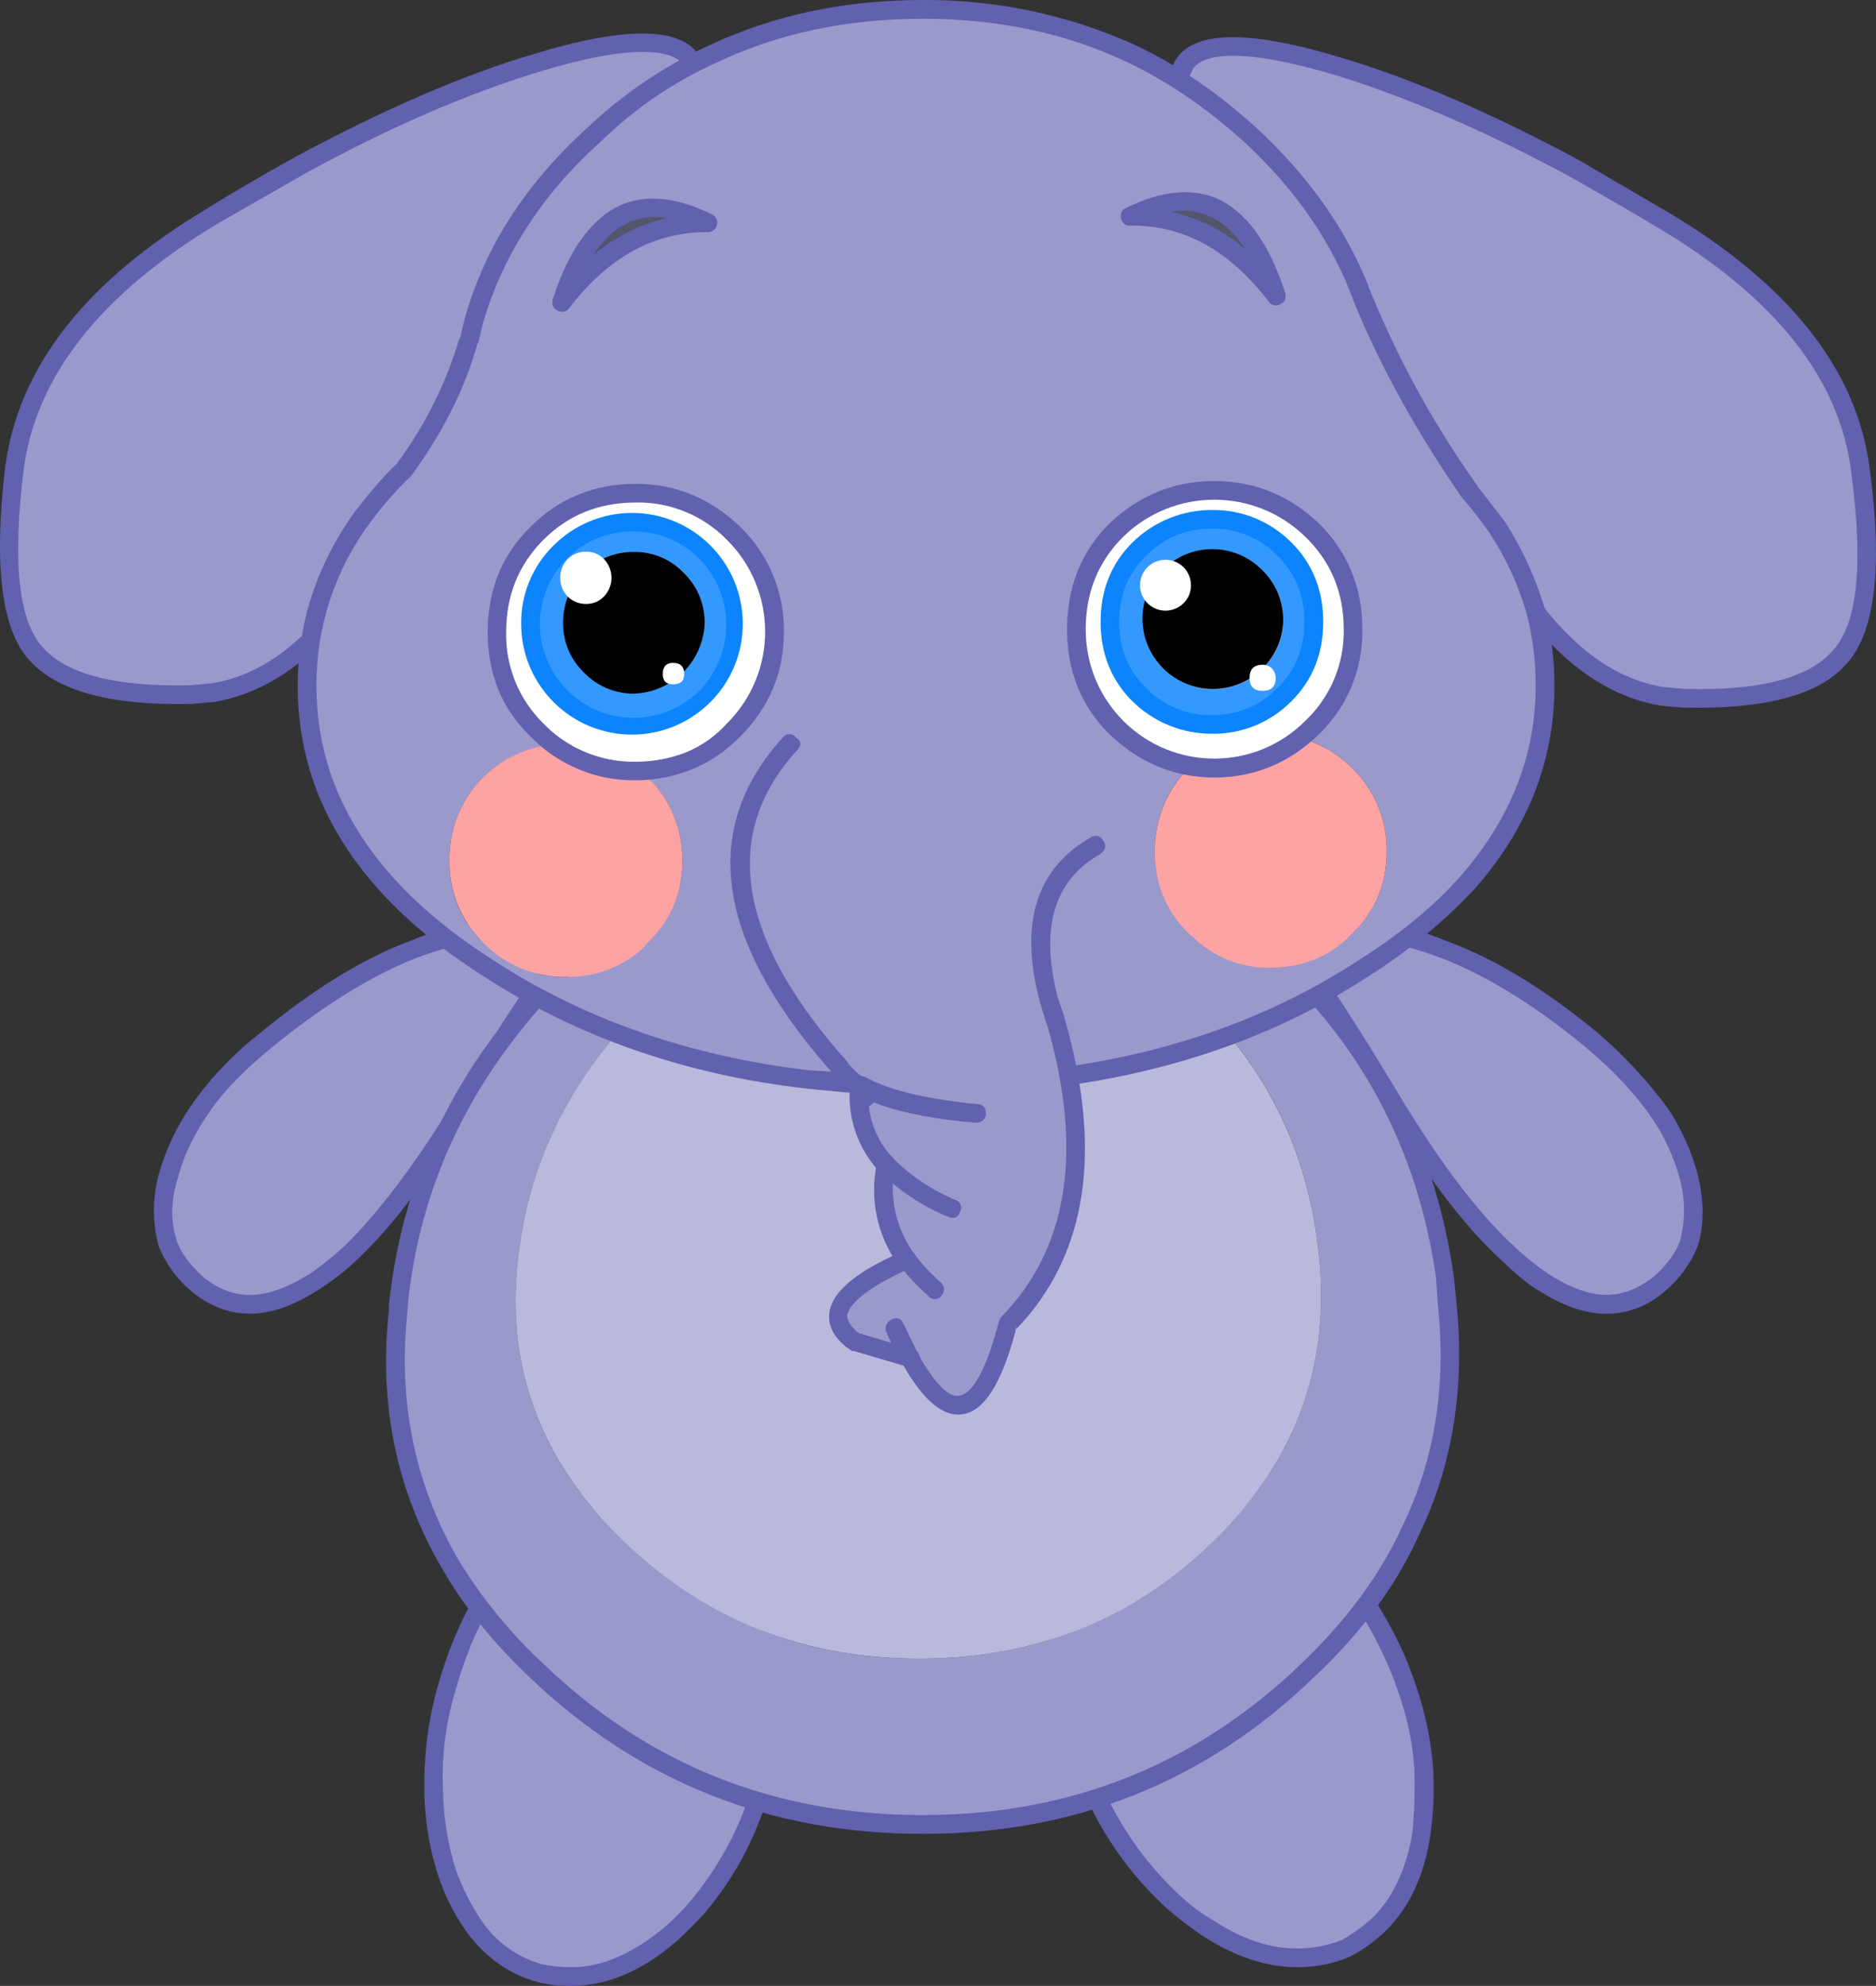 <?xml version="1.0" encoding="iso-8859-1"?>
<!-- Generator: Adobe Illustrator 20.1.0, SVG Export Plug-In . SVG Version: 6.00 Build 0)  -->
<svg version="1.0" id="Layer_1" xmlns="http://www.w3.org/2000/svg" xmlns:xlink="http://www.w3.org/1999/xlink" x="0px" y="0px"
	 viewBox="0 0 600.69 635.74" enable-background="new 0 0 600.69 635.74" xml:space="preserve">
<rect x="0" y="0" width="600.69" height="635.74" fill="#333333" stroke="none"/>
<title>elephants_0013</title>
<path fill="#9999CC" d="M532.27,70.14l-28.64-16.42c-26.667-14.527-51.333-25.27-74-32.23c-29.827-9.153-46.827-9.053-51,0.3
	c-4.36,8.953,6.097,27.16,31.37,54.62c25.853,26.667,47.727,57.807,65.62,93.42c16.107,31.833,34.997,49.543,56.67,53.13l6.86,0.6
	c24.667,0.6,41.17-3.677,49.51-12.83c8.733-8.953,11.113-28.863,7.14-59.73C591.82,119.973,570.643,93.02,532.27,70.14z"/>
<path fill="#6161AF" d="M533.76,67.75L505.12,51c-27.84-14.9-52.697-25.633-74.57-32.2c-31.62-9.753-49.913-9.157-54.88,1.79
	c-4.973,10.147,5.763,29.447,32.21,57.9c25.853,26.667,47.52,57.607,65,92.82c16.507,32.633,36.193,50.84,59.06,54.62l6.86,0.6h0.3
	c25.853,0.6,43.153-3.977,51.9-13.73c9.333-9.947,11.92-30.64,7.76-62.08c-3.78-31.833-25.447-59.5-65-83 M502.44,56.41
	c11.933,6.767,21.38,12.24,28.34,16.42c37.78,22.487,58.447,48.653,62,78.5c4,29.847,1.913,48.95-6.26,57.31
	c-7.693,8.513-23.293,12.49-46.8,11.93l-6.86-0.6c-20.667-3.187-38.86-20.3-54.58-51.34c-17.893-36-39.867-67.437-65.92-94.31
	c-24.46-26.267-34.793-43.267-31-51c1.193-3.187,4.773-4.977,10.74-5.37c8.353-0.6,20.687,1.59,37,6.57
	C451.347,31.453,475.793,42.083,502.44,56.41z"/>
<path fill="#9999CC" d="M408.48,484.71c-15.707-9.753-30.04-11.753-43-6c-13.333,6-21.487,18.237-24.46,36.71
	c-2.973,18.473,0.11,37.673,9.25,57.6c6.167,14.127,14.42,25.767,24.76,34.92c3.724,3.61,7.824,6.812,12.23,9.55
	c9.747,6.167,19.08,9.25,28,9.25c5.334-0.074,10.603-1.188,15.51-3.28c3.619-1.757,6.94-4.072,9.84-6.86
	c7.553-6.567,12.327-16.417,14.32-29.55c1-6.717,1.298-13.521,0.89-20.3c-0.793-11.94-4.073-24.377-9.84-37.31
	C436.887,509.567,424.387,494.657,408.48,484.71z"/>
<path fill="#6161AF" d="M410.27,482c-16.9-10.547-32.31-12.547-46.23-6c-14.32,6.367-22.987,19.3-26,38.8
	c-3.18,18.9-0.097,38.697,9.25,59.39c5.992,13.696,14.744,26.009,25.71,36.17c4.039,3.582,8.326,6.874,12.83,9.85
	c10.14,6.367,19.983,9.55,29.53,9.55c5.731,0.047,11.412-1.069,16.7-3.28c3.892-2.002,7.498-4.517,10.72-7.48
	c8.147-7.553,13.22-18.093,15.22-31.62c0.999-6.916,1.297-13.914,0.89-20.89c-0.807-12.327-4.103-25.06-9.89-38.2
	c-9.533-20.5-22.453-35.93-38.76-46.29 M366.69,481.4c11.733-5.573,25.157-3.683,40.27,5.67c15.333,9.553,27.463,24.08,36.39,43.58
	c5.767,12.733,8.947,24.77,9.54,36.11c0.186,6.573-0.014,13.151-0.6,19.7c-2,12.14-6.473,21.493-13.42,28.06
	c-2.867,2.479-5.965,4.679-9.25,6.57c-4.571,1.755-9.423,2.666-14.32,2.69c-8.553,0-17.303-2.887-26.25-8.66
	c-4.456-2.547-8.566-5.656-12.23-9.25c-10.14-9.63-18.252-21.19-23.86-34c-8.947-19.333-12.03-38.037-9.25-56.11
	c2.993-17.52,10.66-28.967,23-34.34l0,0L366.69,481.4z"/>
<path fill="#9999CC" d="M214.6,477.84c-13.92-3.78-27.94,0.497-42.06,12.83c-13.913,12.14-23.76,28.957-29.54,50.45
	c-2.883,9.988-4.291,20.344-4.18,30.74c-0.021,9.434,1.489,18.809,4.47,27.76c2.01,6.178,4.947,12.014,8.71,17.31
	c5.215,7.116,12.677,12.267,21.18,14.62c3.214,0.823,6.522,1.223,9.84,1.19c10.54,0,21.277-4.667,32.21-14
	c4.001-3.761,7.783-7.748,11.33-11.94c8.133-10.533,14.28-23.273,18.44-38.22c5.567-21.293,5.367-40.793-0.6-58.5
	C238.433,492.373,228.5,481.627,214.6,477.84z"/>
<path fill="#6161AF" d="M215.2,474.86c-14.913-4.18-29.827,0.297-44.74,13.43c-14.12,12.533-24.26,29.843-30.42,51.93
	c-2.85,10.302-4.257,20.951-4.18,31.64c-0.036,9.726,1.473,19.397,4.47,28.65c2.153,6.499,5.271,12.638,9.25,18.21
	c6.167,8.16,13.723,13.433,22.67,15.82c3.517,0.857,7.13,1.257,10.75,1.19c11.533,0,22.867-4.873,34-14.62
	c5.567-5.173,9.543-9.45,11.93-12.83c8.353-10.747,14.617-23.78,18.79-39.1c6-21.687,5.8-41.783-0.6-60.29
	c-6.167-18.507-16.807-29.84-31.92-34 M213.71,480.56c12.727,3.58,21.973,13.727,27.74,30.44c6,16.713,6.2,35.617,0.6,56.71
	c-3.432,13.406-9.519,25.988-17.9,37c-3.243,4.351-6.929,8.352-11,11.94c-10.367,8.74-20.417,13.11-30.15,13.11
	c-3.105,0.006-6.204-0.295-9.25-0.9c-7.884-2.138-14.755-7.003-19.39-13.73c-3.451-5.105-6.259-10.617-8.36-16.41
	c-2.745-8.69-4.155-17.747-4.18-26.86c-0.366-10.191,0.945-20.374,3.88-30.14c5.767-21.093,15.31-37.427,28.63-49
	c13.74-11.74,26.873-15.82,39.4-12.24L213.71,480.56z"/>
<path fill="#9999CC" d="M100.66,410.39c4.245-2.833,8.236-6.029,11.93-9.55c10.74-10.147,22.373-25.48,34.9-46
	c16.667-27.46,27.603-43.793,32.81-49c4.973-4.973,1.89-7.973-9.25-9c-11.333-0.793-24.357,1.593-39.07,7.16
	c-14.513,5.773-30.023,15.323-46.53,28.65c-7.502,5.89-14.223,12.711-20,20.3c-5.567,7.76-9.343,15.32-11.33,22.68
	c-2.387,8.16-2.487,15.62-0.3,22.38c1.593,4.573,4.773,8.95,9.54,13.13c4.657,3.988,10.569,6.208,16.7,6.27
	C86.44,417.503,93.307,415.163,100.66,410.39z"/>
<path fill="#9999CC" d="M540.32,375.77c-1.926-6.664-4.842-13.002-8.65-18.8c-6.248-9.1-13.783-17.245-22.37-24.18
	c-16.307-13.333-31.917-22.883-46.83-28.65c-14.713-5.773-27.737-8.153-39.07-7.14c-10.933,0.993-13.933,3.993-9,9
	c4.573,4.573,15.41,20.907,32.51,49c13.333,21.293,25.363,36.913,36.09,46.86c3.391,3.113,6.979,6.006,10.74,8.66
	c7.553,4.773,14.413,7.16,20.58,7.16c6.143,0.007,12.079-2.222,16.7-6.27c4.773-4.18,7.953-8.557,9.54-13.13
	C542.787,391.427,542.707,383.923,540.32,375.77z"/>
<path fill="#6161AF" d="M543.3,374.87c-1.992-6.982-5.026-13.624-9-19.7c-6.68-9.121-14.398-17.434-23-24.77
	c-16.667-13.727-32.573-23.393-47.72-29c-14.713-6-28.137-8.487-40.27-7.46c-7.953,0.6-12.527,2.6-13.72,6
	c-0.993,2.187-0.1,4.873,2.68,8.06c4,3.78,14.737,19.897,32.21,48.35c13.333,21.687,25.563,37.507,36.69,47.46
	c4.773,4.573,8.44,7.573,11,9c7.953,5.173,15.31,7.76,22.07,7.76c6.932,0.012,13.624-2.538,18.79-7.16
	c4.653-3.863,8.283-8.812,10.57-14.41c2.187-7.16,2.087-15.22-0.3-24.18 M529.3,358.4c3.702,5.605,6.518,11.747,8.35,18.21
	c1.981,6.707,2.085,13.828,0.3,20.59c-1.393,4-4.277,7.88-8.65,11.64c-4.773,3.78-9.743,5.67-14.91,5.67
	c-5.567,0-11.83-2.287-18.79-6.86c-3.713-2.482-7.206-5.279-10.44-8.36c-10.933-9.947-22.763-25.28-35.49-46
	c-16.667-27.853-27.603-44.37-32.81-49.55l-1.79-2.09l1.49-0.6c2.32-0.725,4.73-1.126,7.16-1.19
	c10.74-0.793,23.367,1.493,37.88,6.86c14.713,5.773,30.023,15.223,45.93,28.35c9.333,7.833,16.583,15.63,21.75,23.39L529.3,358.4z"
	/>
<path fill="#6161AF" d="M63.08,351.29c-5.334,7.096-9.373,15.079-11.93,23.58c-2.381,7.87-2.485,16.253-0.3,24.18
	c2.262,5.555,5.845,10.474,10.44,14.33c5.767,4.773,12.03,7.16,18.79,7.16c6.76,0,14.117-2.587,22.07-7.76
	c4.504-2.843,8.703-6.144,12.53-9.85c11.133-10.547,22.867-26.067,35.2-46.56c17.1-28.053,27.937-44.17,32.51-48.35
	c2.98-2.987,3.873-5.673,2.68-8.06c-1.193-3.38-5.767-5.38-13.72-6c-12.327-0.993-25.85,1.493-40.57,7.46
	c-14.713,5.573-30.423,15.24-47.13,29C75.87,336.402,68.949,343.424,63.08,351.29 M57.08,376.66
	c1.787-6.967,5.367-14.23,10.74-21.79c4.573-6.367,11.037-12.933,19.39-19.7c16.107-13.133,31.32-22.583,45.64-28.35
	c14.513-5.373,27.14-7.66,37.88-6.86c4.94,0.38,7.823,0.977,8.65,1.79h0.3V302l-0.3-0.3l-1.19,2.09
	c-5.967,6-17.103,22.517-33.41,49.55c-12.127,19.7-23.56,34.823-34.3,45.37c-3.622,3.395-7.504,6.501-11.61,9.29
	c-7.16,4.38-13.423,6.57-18.79,6.57c-5.167,0-10.137-1.89-14.91-5.67c-4.573-4.18-7.457-8.16-8.65-11.94
	c-2-6.367-1.8-13.133,0.6-20.3l0,0L57.08,376.66z"/>
<path fill="#9999CC" d="M222.06,20.59c-4.173-9.333-21.273-9.433-51.3-0.3c-22.667,6.967-47.333,17.71-74,32.23L68.15,69
	C29.777,91.847,8.6,118.79,4.62,149.83c-4,30.84-1.613,50.737,7.16,59.69c8.353,9.153,24.857,13.43,49.51,12.83l6.86-0.6
	c21.673-3.58,40.563-21.29,56.67-53.13c17.893-35.62,39.767-66.76,65.62-93.42C215.893,47.947,226.433,29.743,222.06,20.59z"/>
<path fill="#6161AF" d="M224.75,19.4c-4.973-10.933-23.27-11.53-54.89-1.79c-21.873,6.567-46.73,17.31-74.57,32.23
	c-12.527,6.967-22.07,12.54-28.63,16.72c-39.173,23.28-60.84,50.947-65,83c-3.787,31.82-1.12,52.503,8,62.05
	c8.947,9.747,26.147,14.323,51.6,13.73h0.3l6.86-0.6c22.867-3.78,42.553-21.987,59.06-54.62c17.7-35.22,39.367-66.16,65-92.82
	c26.447-28.253,37.183-47.553,32.21-57.9 M188.06,73.12c-26.589,27.944-48.813,59.738-65.92,94.31
	c-15.707,31.047-33.9,48.16-54.58,51.34l-6.56,0.6c-23.693,0.56-39.403-3.42-47.13-11.94c-7.913-8.353-10.003-27.453-6.27-57.3
	c4-29.847,24.667-56.013,62-78.5l28.68-16.41c26.247-14.327,50.707-24.973,73.38-31.94c16.107-4.973,28.44-7.163,37-6.57
	c5.767,0.4,9.347,2.09,10.74,5.07C222.767,29.927,212.32,47.04,188.06,73.12z"/>
<path fill="#9999CC" d="M462.47,408.6c-5.967-41.587-24.457-76.31-55.47-104.17c-33.007-29.447-69.197-44.967-108.57-46.56
	c-39.173-1.393-76.357,14.127-111.55,46.56c-35.193,32.233-54.98,70.14-59.36,113.72l0.6,0.6l-0.6,0.6
	c-3.18,29.847,2.487,57.107,17,81.78c7.366,12.498,16.508,23.86,27.14,33.73c34.4,32.833,75.66,49.25,123.78,49.25
	c48.52,0,89.583-16.417,123.19-49.25c14.713-13.727,25.75-28.65,33.11-44.77c10.34-22.087,14.217-46.363,11.63-72.83l-0.89-8.66
	 M422.48,403.53c3.18,34.82-8.153,64.767-34,89.84C362.827,518.457,331.413,531,294.24,531c-36.987,0-68.503-12.537-94.55-37.61
	c-26.047-25.073-37.38-54.523-34-88.35c3.18-33.827,18.293-63.16,45.34-88c26.667-24.667,55.2-36.507,85.6-35.52
	c29.827,0.987,57.467,12.813,82.92,35.48c25.453,22.833,39.77,51.66,42.95,86.48l0,0L422.48,403.53z"/>
<path fill="#B9B9DB" d="M422.5,403.52c-3.18-34.82-17.513-63.67-43-86.55c-25.453-22.667-53.093-34.507-82.92-35.52
	c-30.387-0.967-58.913,10.883-85.58,35.55c-27.047,24.873-42.16,54.207-45.34,88c-3.38,33.827,7.953,63.277,34,88.35
	c26.047,25.073,57.573,37.623,94.58,37.65c37.187,0,68.603-12.537,94.25-37.61C414.343,468.303,425.68,438.347,422.5,403.52z"/>
<path fill="#6161AF" d="M465.45,408.3c-6-42.2-24.79-77.633-56.37-106.3c-33.807-29.847-70.693-45.567-110.66-47.16
	c-40.167-1.593-78.047,14.227-113.64,47.46c-35.593,32.467-55.677,70.983-60.25,115.55v1.49c-3.333,30.327,2.433,58.083,17.3,83.27
	c6.76,11.74,16.007,23.18,27.74,34.32c35,33.427,76.957,50.14,125.87,50.14s90.673-16.713,125.28-50.14
	c15.113-14.127,26.347-29.35,33.7-45.67c10.74-22.287,14.717-47.06,11.93-74.32l-0.89-8.66 M460.39,417.53
	c2.787,26.067-0.99,49.733-11.33,71c-6.96,15.333-17.697,29.957-32.21,43.87c-33.607,32.433-74.073,48.65-121.4,48.65
	c-47.527,0-88.093-16.217-121.7-48.65c-10.391-9.679-19.42-20.723-26.84-32.83c-14.12-24.273-19.59-50.94-16.41-80v-1.19
	c4.173-42.78,23.56-80.087,58.16-111.92c35-31.833,71.49-47.053,109.47-45.66c38.573,1.593,74.267,16.813,107.08,45.66
	c30.427,27.06,48.62,61.183,54.58,102.37L460.39,417.53z"/>
<path fill="#9999CC" d="M150.18,108.94c-4.484,14.943-11.551,28.985-20.88,41.49c-4.846,4.537-9.24,9.534-13.12,14.92
	c-11.933,16.513-17.9,34.62-17.9,54.32c0,35.62,19.387,65.767,58.16,90.44c29.627,19.333,63.83,31.173,102.61,35.52l12.53,1.19
	l0.3-1.49l19.69,0.9h3.88v0.6h1.19v0.9c7.953,0,15.62-0.3,23-0.9c44.74-2.987,83.713-15.223,116.92-36.71
	c13.92-8.953,25.057-18.207,33.41-27.76c16.473-18.907,24.71-39.803,24.71-62.69c0.109-18.097-5.302-35.797-15.51-50.74
	c-2.643-3.958-5.532-7.745-8.65-11.34c-14.513-20.667-25.947-41.36-34.3-62.08c-7.16-19.333-19.09-36.743-35.79-52.23
	c-11.706-10.651-24.86-19.593-39.07-26.56C341.673,7.573,319.7,3,295.44,3c-24.667,0-47.037,4.777-67.11,14.33
	c-14.148,6.529-27.144,15.31-38.48,26c-19.287,17.707-32.013,37.707-38.18,60l-1.49,5.67 M226.84,71.39
	c-18.1-0.26-33.713,8.177-46.84,25.31c9.147-28.253,24.757-36.71,46.83-25.37 M408.48,94.61C395.36,77.537,379.867,69.08,362,69.24
	c21.873-11.333,37.383-2.877,46.53,25.37 M444,272.5c0,10.547-3.667,19.3-11,26.26c-6.96,7.333-15.71,11-26.25,11
	c-9.096,0.177-17.891-3.257-24.46-9.55l-1.79-1.49c-7.05-6.897-10.936-16.4-10.74-26.26c-0.087-9.928,3.777-19.483,10.74-26.56
	c7.553-7.16,16.303-10.74,26.25-10.74c9.864-0.189,19.366,3.713,26.25,10.78C440.173,252.898,444.153,262.509,444,272.5
	 M207.45,301.75l-1.79,2.09c-6.727,5.977-15.463,9.192-24.46,9c-9.989,0.156-19.598-3.825-26.55-11
	c-7.05-6.897-10.936-16.4-10.74-26.26c-0.345-20.26,15.799-36.964,36.06-37.309c0.01,0,0.02,0,0.03-0.001h1.22
	c3.006,0.004,6.004,0.305,8.95,0.9c6.603,1.528,12.616,4.951,17.3,9.85c7.173,6.958,11.153,16.569,11,26.56
	C218.477,286.06,214.803,294.783,207.45,301.75z"/>
<path fill="#51566A" d="M362,69.24c17.893-0.2,33.403,8.257,46.53,25.37C399.35,66.357,383.84,57.9,362,69.24z"/>
<path fill="#51566A" d="M180,96.7c13.127-17.133,28.737-25.59,46.83-25.37C204.757,59.99,189.147,68.447,180,96.7z"/>
<path fill="#FEA3A3" d="M207.45,248.92c-4.684-4.899-10.697-8.322-17.3-9.85c-2.946-0.595-5.944-0.896-8.95-0.9
	c-20.261-0.329-36.951,15.829-37.28,36.09c0,0.407,0,0.813,0,1.22c-0.196,9.86,3.69,19.363,10.74,26.26
	c6.952,7.175,16.561,11.156,26.55,11c8.997,0.192,17.733-3.023,24.46-9l1.79-2.09c7.333-6.967,11-15.72,11-26.26
	C218.585,265.428,214.603,255.854,207.45,248.92z"/>
<path fill="#FEA3A3" d="M444,272.5c0.153-9.991-3.827-19.602-11-26.56c-6.891-7.052-16.392-10.94-26.25-10.74
	c-9.94,0-18.69,3.58-26.25,10.74c-6.963,7.077-10.827,16.632-10.74,26.56c-0.196,9.86,3.69,19.363,10.74,26.26l1.79,1.49
	c6.569,6.293,15.364,9.727,24.46,9.55c10.54,0,19.29-3.667,26.25-11C440.333,291.813,444,283.047,444,272.5z"/>
<path fill="#FFFFFF" d="M295.44,346.22l-20.58-0.6l20.58,1.19v-0.6l0,0V346.22z"/>
<path fill="#6161AF" d="M359,70.14c0.329,1.354,1.616,2.251,3,2.09c16.9-0.2,31.613,7.86,44.14,24.18
	c0.759,1.316,2.441,1.767,3.756,1.008c0.005-0.003,0.009-0.005,0.014-0.008l0.11-0.07c1.393-0.6,1.89-1.793,1.49-3.58
	c-5.173-16.12-12.63-26.267-22.37-30.44c-8.153-3.187-17.697-2.093-28.63,3.28c-1.393,0.6-1.89,1.793-1.49,3.58 M398.69,79.73
	c-6.79-5.82-14.881-9.918-23.59-11.95c3.911-0.722,7.946-0.309,11.63,1.19c4.467,1.793,8.443,5.377,11.93,10.75l0,0L398.69,79.73z"
	/>
<path fill="#6161AF" d="M226.83,74.32c1.654-0.103,2.911-1.527,2.808-3.181c-0.066-1.061-0.689-2.008-1.638-2.489
	c-10.933-5.373-20.477-6.467-28.63-3.28c-9.727,4.173-17.183,14.32-22.37,30.44c-0.4,1.793,0.097,2.987,1.49,3.58
	c1.269,0.834,2.974,0.482,3.808-0.788c0.001-0.001,0.001-0.002,0.002-0.002l0.07-0.11C194.91,82.163,209.73,74.107,226.83,74.32
	 M201.78,71c3.683-1.501,7.719-1.914,11.63-1.19c-8.685,2.066-16.759,6.157-23.56,11.94C193.39,76.483,197.367,72.9,201.78,71z"/>
<path fill="#6161AF" d="M362.55,14c-21.118-9.392-43.998-14.165-67.11-14c-25.053,0-47.92,4.873-68.6,14.62
	c-14.383,6.666-27.581,15.637-39.07,26.56c-19.687,17.88-32.71,38.277-39.07,61.19l-1.49,6.27V108
	c-4.32,14.617-11.185,28.358-20.28,40.59c-2.993,2.667-7.367,7.64-13.12,14.92c-12.327,17.113-18.49,35.817-18.49,56.11
	c0,36.613,19.787,67.553,59.36,92.82c30.427,19.7,65.127,31.737,104.1,36.11l12.53,1.19l25.35,0.9c7.953,0,15.62-0.3,23-0.9
	c45.533-2.987,85.103-15.423,118.71-37.31c12.47-7.884,23.893-17.312,34-28.06c16.9-19.333,25.35-40.923,25.35-64.77
	c0.051-8.566-1.052-17.099-3.28-25.37c-2.908-9.586-7.124-18.726-12.53-27.16l-9-11.64l0.3,0.3
	c-13.665-19.114-25.074-39.745-34-61.48c-7.16-19.333-19.39-37.043-36.69-53.13c-12.927-11.74-26.26-20.793-40-27.16 M295.44,6
	c23.707,0,45.18,4.467,64.42,13.4c13.333,6.167,26.26,14.923,38.78,26.27c16.507,15.333,28.14,32.333,34.9,51
	c8.353,20.493,19.887,41.387,34.6,62.68l0.3,0.3c2.965,3.435,5.752,7.02,8.35,10.74c5.251,7.905,9.273,16.56,11.93,25.67
	c2.037,7.693,3.046,15.622,3,23.58c0,22.087-7.953,42.283-23.86,60.59c-8.367,9.567-19.32,18.63-32.86,27.19
	c-32.613,21.293-71.19,33.43-115.73,36.41c-7.333,0.6-14.89,0.9-22.67,0.9l-37.6-2.09c-38.347-4.58-72.013-16.32-101-35.22
	c-37.78-24.073-56.67-53.323-56.67-87.75c-0.122-18.929,5.953-37.378,17.3-52.53c3.854-5.229,8.146-10.12,12.83-14.62l0.3-0.3
	c10.14-13.927,17.2-28.053,21.18-42.38l0.3-0.3l1.19-5.37c6.313-22.113,18.837-41.613,37.57-58.5
	c10.884-10.716,23.589-19.408,37.52-25.67C249.207,10.667,271.18,6,295.44,6z"/>
<path fill="#FFFFFF" d="M172,170.72c-8.553,8.553-12.83,19.1-12.83,31.64c-0.232,11.77,4.411,23.112,12.83,31.34
	c8.274,8.557,19.719,13.309,31.62,13.13c5.922,0.009,11.792-1.104,17.3-3.28c5.296-2.283,10.062-5.637,14-9.85
	c17.389-17.238,17.515-45.308,0.28-62.7l-0.29-0.29c-8.219-8.419-19.556-13.063-31.32-12.83c-12.527,0-23.067,4.277-31.62,12.83
	 M179.43,223.24c-12.854-12.86-12.85-33.706,0.01-46.56c12.86-12.854,33.706-12.85,46.56,0.01l0,0
	c13.047,12.671,13.351,33.518,0.681,46.565c-12.671,13.047-33.518,13.351-46.565,0.681c-0.232-0.225-0.461-0.454-0.686-0.686l0,0
	l0,0L179.43,223.24z"/>
<path fill="#3399FF" d="M169.86,200c0.06,18.148,14.821,32.811,32.969,32.751s32.811-14.821,32.751-32.969
	c-0.06-18.148-14.821-32.811-32.969-32.751c-8.694,0.029-17.022,3.502-23.161,9.659C173.168,182.8,169.696,191.238,169.86,200
	 M186.86,183.29c4.229-4.335,10.065-6.725,16.12-6.6c5.951-0.088,11.674,2.29,15.81,6.57c4.413,4.197,6.895,10.03,6.86,16.12
	c-0.413,12.339-10.311,22.25-22.65,22.68c-6.088,0.041-11.92-2.443-16.11-6.86c-4.276-4.142-6.65-9.867-6.56-15.82
	c-0.134-6.047,2.236-11.88,6.55-16.12l0,0L186.86,183.29z"/>
<path d="M225.64,199.37c0.035-6.09-2.447-11.923-6.86-16.12c-4.135-4.274-9.854-6.648-15.8-6.56
	c-12.381-0.139-22.531,9.786-22.67,22.167c0,0.001,0,0.002,0,0.003c0,0.173,0,0.343,0,0.51c-0.09,5.953,2.284,11.678,6.56,15.82
	c4.193,4.426,10.034,6.914,16.13,6.87C215.338,221.625,225.232,211.709,225.64,199.37z"/>
<path fill="#0B84FD" d="M166.88,200c0.172,19.594,16.197,35.339,35.791,35.166c19.594-0.173,35.339-16.197,35.166-35.791
	c-0.172-19.594-16.197-35.339-35.791-35.166c-9.302,0.082-18.199,3.813-24.776,10.391C170.448,181.269,166.688,190.462,166.88,200
	 M172.88,200c-0.167-16.319,12.928-29.683,29.247-29.85c0.001,0,0.002,0,0.003,0h0.58c7.939-0.087,15.577,3.036,21.18,8.66
	c11.533,11.773,11.533,30.607,0,42.38c-11.826,11.604-30.82,11.425-42.425-0.401c-5.302-5.403-8.365-12.611-8.575-20.179
	c0-0.207,0-0.41,0-0.61l0,0H172.88z"/>
<path fill="#6161AF" d="M237,168.63c-9.547-9.153-20.683-13.73-33.41-13.73c-13.333,0-24.567,4.577-33.7,13.73
	c-9.147,8.953-13.72,20.197-13.72,33.73c0,13.533,4.573,24.677,13.72,33.43c8.819,9.119,21.016,14.186,33.7,14
	c6.237-0.015,12.413-1.23,18.19-3.58c5.724-2.411,10.901-5.956,15.22-10.42c9.333-9.333,14-20.477,14-33.43
	C251.188,189.667,246.121,177.46,237,168.63 M174,172.81c7.953-7.96,17.797-11.94,29.53-11.94
	c10.974-0.228,21.554,4.094,29.23,11.94c16.237,16.137,16.318,42.382,0.181,58.619c0,0-0.001,0.001-0.001,0.001l-0.18,0.18
	c-3.634,4.018-8.115,7.177-13.12,9.25c-5.138,1.989-10.601,3.006-16.11,3c-11.112,0.175-21.8-4.256-29.53-12.24
	c-7.842-7.686-12.16-18.272-11.93-29.25C162.07,190.623,166.047,180.77,174,172.81L174,172.81z"/>
<path fill="#FFFFFF" d="M357.48,169.83c-8.553,8.553-12.83,19.1-12.83,31.64c0,24.463,19.832,44.295,44.295,44.295
	c24.463,0,44.295-19.832,44.295-44.295c0.18-11.905-4.568-23.356-13.12-31.64C402.747,152.716,374.853,152.716,357.48,169.83
	 M364.94,175.83c6.104-6.261,14.527-9.718,23.27-9.55c8.658-0.135,16.984,3.322,23,9.55c12.728,12.911,12.728,33.649,0,46.56
	c-6.016,6.228-14.342,9.685-23,9.55c-18.187-0.083-32.863-14.893-32.78-33.079c0.039-8.645,3.477-16.928,9.57-23.061L364.94,175.83z
	"/>
<path fill="#3399FF" d="M388.2,166.24c-18.186,0.099-32.849,14.922-32.75,33.109c0.047,8.625,3.476,16.888,9.55,23.011
	c6.104,6.261,14.527,9.718,23.27,9.55c8.658,0.135,16.984-3.322,23-9.55c12.728-12.911,12.728-33.649,0-46.56
	c-6.016-6.228-14.342-9.685-23-9.55 M372.46,182.37c8.693-8.731,22.818-8.763,31.55-0.07l0.07,0.07
	c4.413,4.197,6.895,10.03,6.86,16.12c-0.163,12.436-10.376,22.386-22.812,22.224c-12.436-0.163-22.386-10.376-22.224-22.812
	c0.076-5.827,2.408-11.398,6.506-15.541l0,0L372.46,182.37z"/>
<path d="M410.87,198.48c0.033-6.091-2.454-11.925-6.87-16.12c-8.693-8.731-22.818-8.763-31.55-0.07l-0.07,0.07
	c-4.317,4.238-6.692,10.072-6.56,16.12c0.262,12.446,10.564,22.323,23.01,22.06c12.077-0.254,21.806-9.984,22.06-22.06l0,0H410.87z"
	/>
<path fill="#0B84FD" d="M352.41,199.08c0,10.147,3.38,18.603,10.14,25.37c6.825,6.749,16.052,10.508,25.65,10.45
	c9.516,0.092,18.663-3.679,25.35-10.45c6.76-6.767,10.14-15.223,10.14-25.37s-3.38-18.603-10.14-25.37
	c-6.687-6.771-15.834-10.542-25.35-10.45c-9.598-0.059-18.826,3.7-25.65,10.45C355.79,180.477,352.41,188.933,352.41,199.08
	 M367,177.89c5.56-5.689,13.227-8.823,21.18-8.66c7.837-0.105,15.37,3.028,20.82,8.66c5.767,5.573,8.65,12.637,8.65,21.19
	c0,8.553-2.883,15.617-8.65,21.19c-5.465,5.647-13.022,8.782-20.88,8.66c-7.933,0.147-15.574-2.987-21.12-8.66
	c-5.767-5.573-8.65-12.637-8.65-21.19C358.35,190.527,361.233,183.463,367,177.89z"/>
<path fill="#6161AF" d="M355.09,167.74c-8.947,8.953-13.42,20.197-13.42,33.73c0,13.333,4.473,24.477,13.42,33.43
	c9.747,9.333,20.98,14,33.7,14c12.927,0,24.163-4.667,33.71-14c8.991-8.772,13.956-20.871,13.72-33.43
	c0-13.333-4.573-24.577-13.72-33.73c-9.547-9.16-20.78-13.74-33.7-13.74c-12.92,0-24.153,4.577-33.7,13.73 M347.64,201.46
	c0-11.74,3.977-21.59,11.93-29.55c16.235-15.919,42.225-15.919,58.46,0c8.153,7.96,12.23,17.81,12.23,29.55
	c0.204,11.039-4.246,21.655-12.26,29.25c-16.026,16.122-42.087,16.199-58.209,0.173c-7.829-7.783-12.203-18.384-12.141-29.423l0,0
	L347.64,201.46z"/>
<path fill="#9999CC" d="M275.15,348.61c-0.681,8.923,2.464,17.714,8.65,24.18c-2.299,10.618,0.092,21.711,6.56,30.44
	c-20.873,9.18-26.837,17.637-17.89,25.37l1.79,1.19l17.3,5.07c12.927,23.28,23.367,19.613,31.32-11
	c22.467-22.667,27.537-55.1,15.21-97.3l-2.09-6.31c-6.36-23.68-1.39-40.197,14.91-49.55l-97.81-32.52
	c-25.267,27.653-20.5,61.593,14.3,101.82l5.07,5.67l2.68,1.79h0.3L275.15,348.61z"/>
<path fill="#6161AF" d="M340.77,325.63v-0.3l-2.09-6c-5.767-22.287-1.193-37.62,13.72-46c1.593-1.193,1.89-2.587,0.89-4.18
	s-2.29-1.977-3.87-1.15c-17.693,10-23.167,27.617-16.42,52.85l2.09,6.86v-0.3c11.933,40.793,7.06,72.233-14.62,94.32l-0.6,1.19
	c-4,15.333-8.277,23.293-12.83,23.88c-3.38,0.6-7.753-3.877-13.12-13.43c-0.793-1.793-2.087-2.19-3.88-1.19
	c-1.787,1.193-2.183,2.587-1.19,4.18c6.58,11.76,12.963,17.23,19.15,16.41c7-0.78,12.767-9.833,17.3-27.16l-0.3,0.3l0.6-1.49
	l-0.3,1.19C348.093,401.95,353.25,368.623,340.77,325.63z"/>
<path fill="#6161AF" d="M265,341.74l5.07,5.67c1.393,1.593,2.787,1.693,4.18,0.3c1.593-1.193,1.693-2.587,0.3-4.18l-2.68-2.69
	c-0.641-1.114-1.447-2.126-2.39-3c-33.607-38.6-38.38-71.133-14.32-97.6c1.593-1.593,1.493-2.987-0.3-4.18
	c-0.863-1.154-2.499-1.39-3.653-0.527c-0.2,0.149-0.377,0.327-0.527,0.527C224.227,265.127,229,300.353,265,341.74z"/>
<path fill="#6161AF" d="M279.63,348.91l-3-2.69c-1.393-1.393-2.787-1.193-4.18,0.6c-0.993,1.793-0.697,3.187,0.89,4.18l2.09,2.09
	c1.193,1.593,2.587,1.593,4.18,0c1.158-0.858,1.402-2.492,0.544-3.651C280.006,349.239,279.829,349.06,279.63,348.91z"/>
<path fill="#6161AF" d="M275.15,351.59c1.442,0.215,2.785-0.78,3-2.222c0.038-0.258,0.038-0.52,0-0.778v-1.19c0-1.657-1.343-3-3-3
	s-3,1.343-3,3v1.19c-0.215,1.442,0.78,2.785,2.222,3C274.63,351.628,274.892,351.628,275.15,351.59z"/>
<path fill="#6161AF" d="M285.59,374.87c1.593-1.393,1.693-2.787,0.3-4.18c-5.614-5.923-8.436-13.958-7.76-22.09
	c0.215-1.442-0.78-2.785-2.222-3c-0.258-0.038-0.52-0.038-0.778,0c-2,0-3,0.897-3,2.69c-0.731,9.753,2.619,19.371,9.25,26.56
	c0.847,1.167,2.479,1.426,3.645,0.579C285.241,375.273,285.431,375.084,285.59,374.87z"/>
<path fill="#6161AF" d="M272.17,347.41c0,1.72,0.697,2.72,2.09,3c-0.064-0.13-0.17-0.236-0.3-0.3l1.49,0.3h-1.19
	c8.667,4.6,21.393,7.6,38.18,9c1.637,0.124,3.082-1.061,3.28-2.69c0-2.187-1-3.28-3-3.28c-16.48-1.627-28.387-4.53-35.72-8.71
	l-1.49-0.3h-0.3c-1.439-0.236-2.796,0.74-3.032,2.179C272.135,346.874,272.132,347.144,272.17,347.41z"/>
<path fill="#6161AF" d="M301.4,414.87c1.16-1.237,1.097-3.18-0.139-4.339c0,0,0,0-0.001-0.001l-0.16-0.14
	c-3.106-2.684-5.906-5.702-8.35-9c-1.393-1.793-2.787-1.993-4.18-0.6c-1.787,0.993-1.987,2.387-0.6,4.18
	c2.746,3.585,5.845,6.884,9.25,9.85c0.849,1.165,2.482,1.42,3.647,0.571C301.068,415.244,301.248,415.068,301.4,414.87z"/>
<path fill="#6161AF" d="M307.37,388c0.762-1.217,0.393-2.821-0.824-3.583c-0.207-0.13-0.431-0.229-0.666-0.297
	c-7.483-3.122-14.279-7.685-20-13.43c-0.863-1.154-2.499-1.39-3.653-0.527c-0.2,0.149-0.377,0.327-0.527,0.527
	c-1.393,1.193-1.493,2.587-0.3,4.18c6.361,6.232,13.851,11.193,22.07,14.62C305.47,390.29,306.77,389.793,307.37,388z"/>
<path fill="#6161AF" d="M291.86,405.61c1.787-1.193,2.083-2.587,0.89-4.18c-5.862-8.092-8.126-18.244-6.26-28.06
	c0.4-2-0.397-3.193-2.39-3.58c-1.787-0.4-2.88,0.397-3.28,2.39c-2.496,11.418,0,23.358,6.86,32.82
	C289.073,406.407,290.467,406.61,291.86,405.61z"/>
<path fill="#6161AF" d="M270.38,347.71l2.68,3c0.954,1.355,2.825,1.68,4.18,0.726s1.68-2.825,0.726-4.18
	c-0.199-0.282-0.444-0.528-0.726-0.726c-0.538-0.366-0.952-0.885-1.19-1.49l-1.49-1.49c-1.593-1.593-2.987-1.593-4.18,0
	c-1.149,0.871-1.374,2.508-0.503,3.657C270.021,347.397,270.19,347.566,270.38,347.71z"/>
<path fill="#6161AF" d="M277.54,348.91c1.193-1.593,0.897-2.887-0.89-3.88l-2.67-1.8c-1.393-1.393-2.787-1.193-4.18,0.6
	c-0.993,1.593-0.697,2.987,0.89,4.18l2.68,1.79C275.157,350.793,276.547,350.497,277.54,348.91z"/>
<path fill="#6161AF" d="M291.56,405.91c1.787-0.6,2.283-1.893,1.49-3.88c-0.793-1.987-2.087-2.483-3.88-1.49
	c-14.713,6.367-22.567,12.833-23.56,19.4c-0.593,4,0.997,7.583,4.77,10.75l0.6,0.6l0.6,0.3l1.19,0.9h0.6l17.3,5.07
	c2,0.793,3.193,0.197,3.58-1.79c0.6-2-0.097-3.293-2.09-3.88l-17-5.07l0.3,0.3l-0.6-0.3h0.3l-1.49-0.9l0.6,0.3
	c-2-1.793-3-3.583-3-5.37C272.47,416.463,279.233,411.483,291.56,405.91z"/>
<path fill="#6161AF" d="M292.75,437.25c2-0.793,2.397-2.087,1.19-3.88l-4.47-9.25c-0.793-2-2.087-2.597-3.88-1.79
	c-1.787,0.993-2.383,2.387-1.79,4.18c1.499,3.378,3.191,6.667,5.07,9.85C290.063,437.947,291.357,438.243,292.75,437.25z"/>
<path fill="#FFFFFF" d="M195.81,185c-0.005-2.231-0.86-4.376-2.39-6c-1.479-1.546-3.531-2.411-5.67-2.39
	c-2.245-0.071-4.419,0.795-6,2.39c-3.182,3.344-3.182,8.596,0,11.94c1.581,1.595,3.755,2.461,6,2.39
	c2.139,0.021,4.191-0.844,5.67-2.39C194.936,189.331,195.789,187.21,195.81,185z"/>
<path fill="#FFFFFF" d="M219.08,215.79c0-2.387-1.193-3.58-3.58-3.58c-2.187,0-3.28,1.193-3.28,3.58c0,2.187,1.093,3.28,3.28,3.28
	C217.887,219.07,219.08,217.977,219.08,215.79z"/>
<path fill="#FFFFFF" d="M381.34,187.44c0.053-4.501-3.552-8.193-8.053-8.246c-4.501-0.053-8.193,3.552-8.246,8.053
	c-0.053,4.501,3.552,8.193,8.053,8.246c2.193,0.026,4.304-0.833,5.856-2.383C380.495,191.631,381.36,189.579,381.34,187.44z"/>
<path fill="#FFFFFF" d="M408.48,217c-0.037-1.108-0.458-2.168-1.19-3c-0.788-0.8-1.877-1.232-3-1.19c-2.787,0-4.18,1.393-4.18,4.18
	s1.393,4.18,4.18,4.18C407.083,221.163,408.48,219.773,408.48,217z"/>
</svg>
